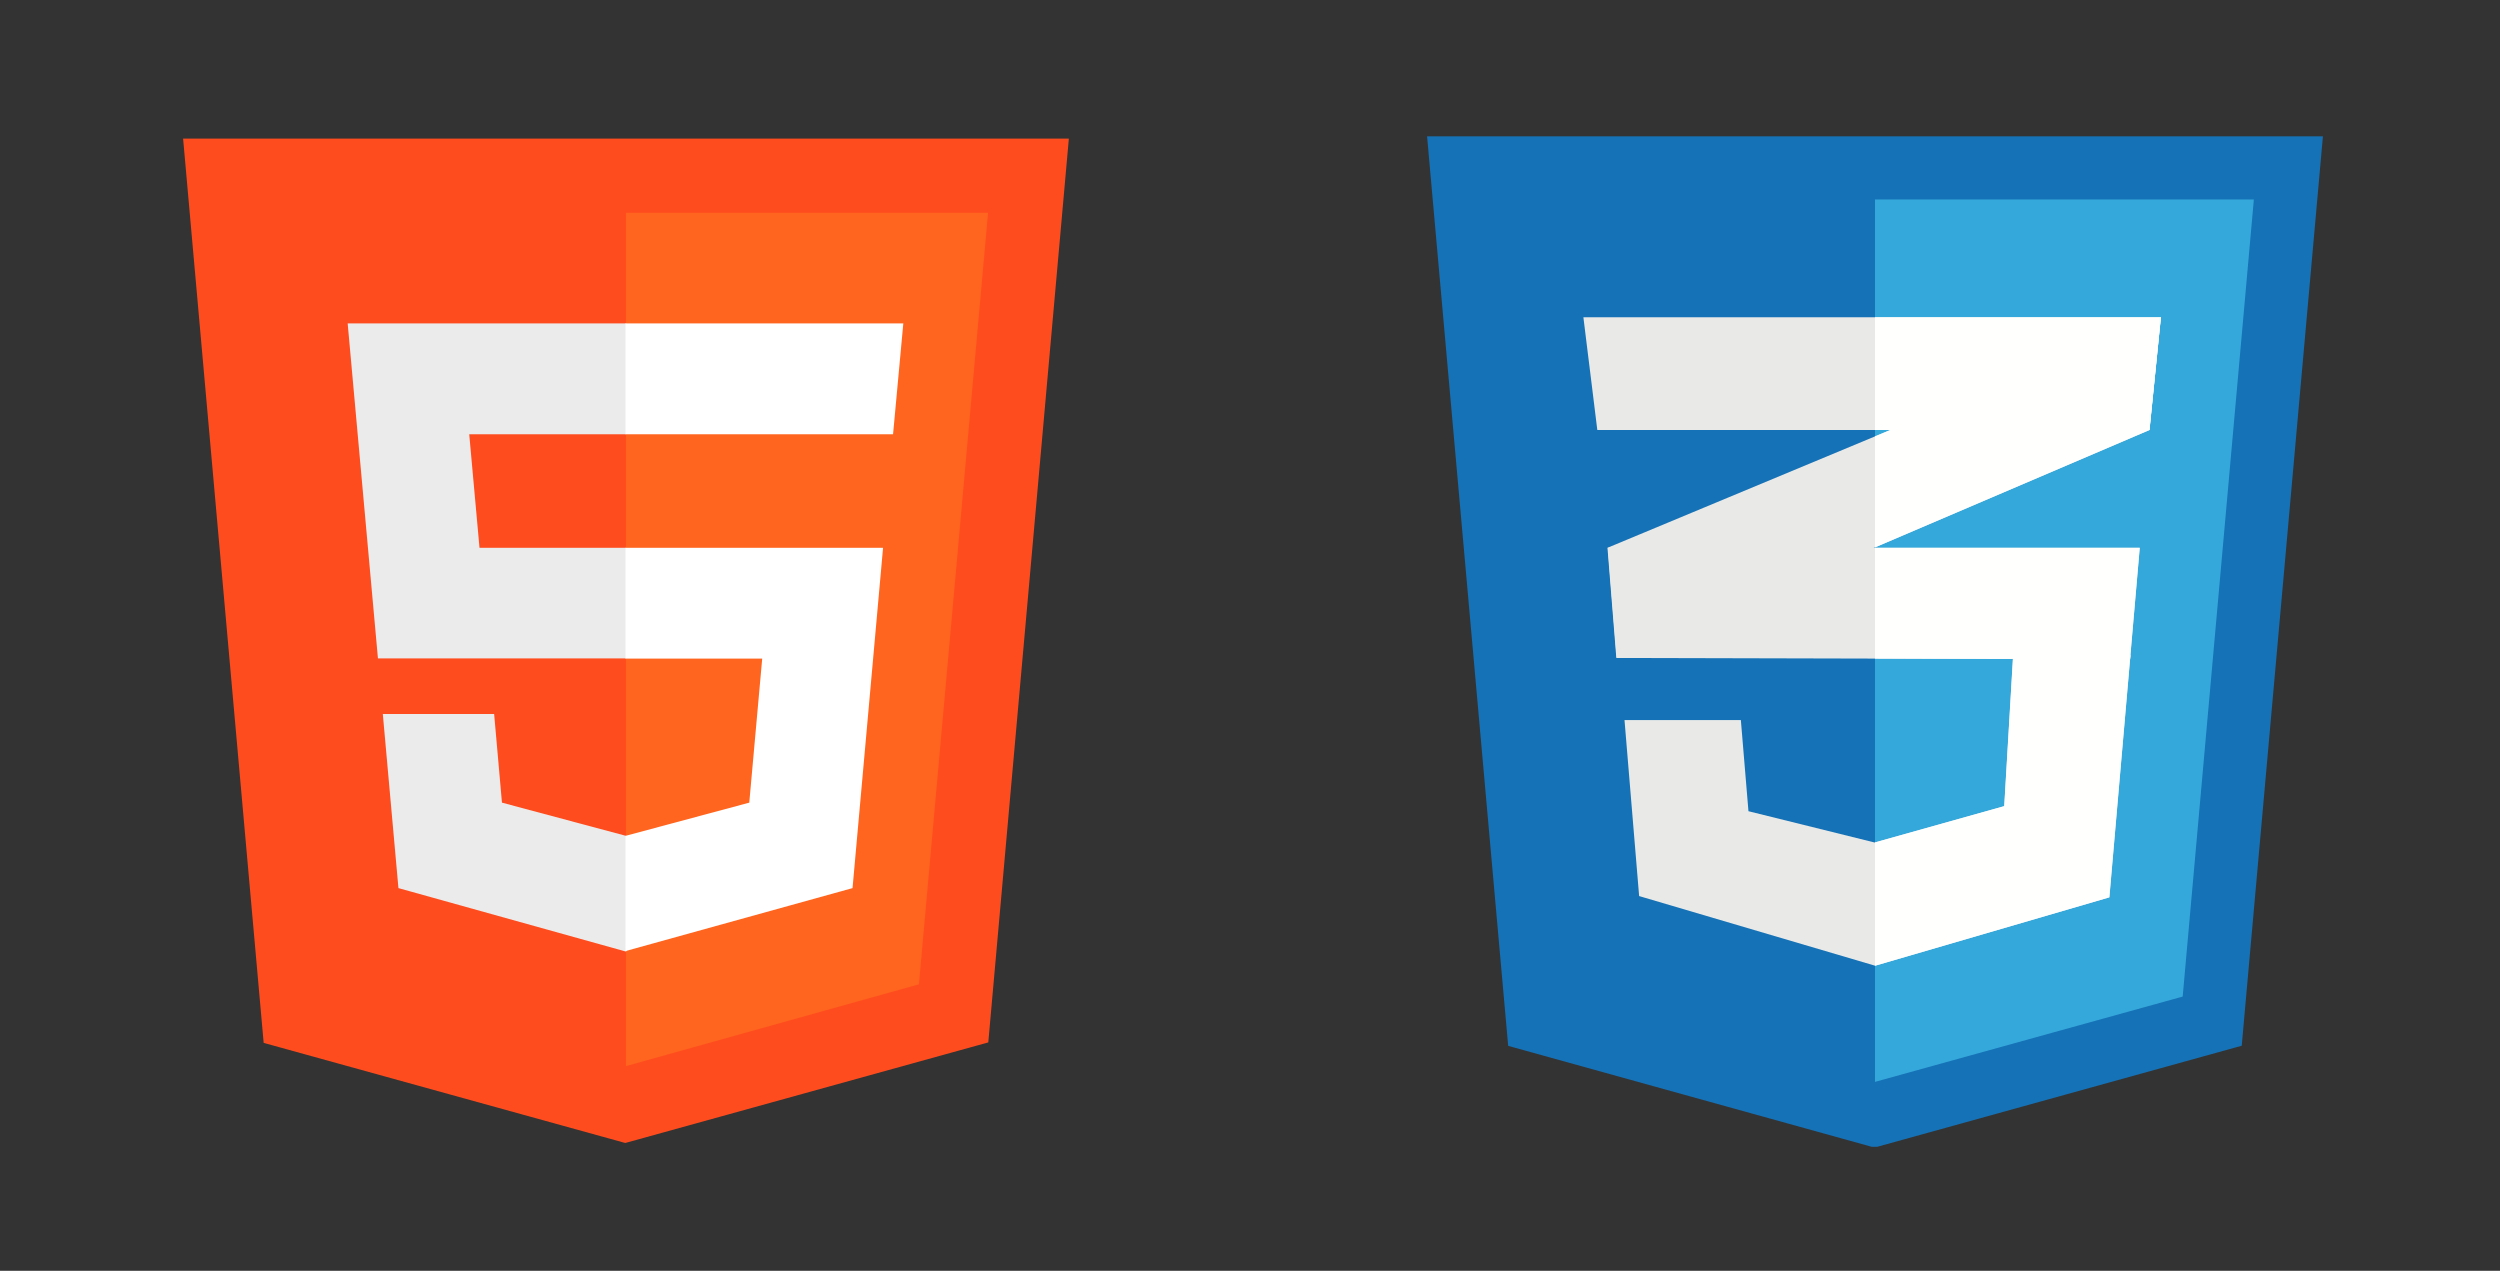<svg width="120" height="61" viewBox="0 0 120 61" fill="none" xmlns="http://www.w3.org/2000/svg">
<rect x="0" y="0" width="120" height="61" fill="#333333" stroke="none"/>
<path d="M12.656 50.059L8.789 6.652H51.305L47.438 50.035L30.012 54.863" fill="#FF4C1E"/>
<path d="M30.047 51.172V10.215H47.426L44.109 47.246L30.047 51.172Z" fill="#FF651E"/>
<path d="M16.688 15.523H30.047L32.033 18.184L30.047 20.844H22.523L23.016 26.293H30.047L32.033 29.053L30.047 31.602H18.141L16.688 15.523ZM18.375 34.273H23.719L24.094 38.527L30.047 40.121L32.288 42.777L30.047 45.676L19.125 42.629L18.375 34.273Z" fill="#EBEBEB"/>
<path d="M43.359 15.523H30.023V20.844H42.867L43.359 15.523ZM42.387 26.293H30.023V31.613H36.586L35.965 38.527L30.023 40.121V45.652L40.922 42.629L42.387 26.293Z" fill="white"/>
<g clip-path="url(#clip0_1_4121)">
<path fill-rule="evenodd" clip-rule="evenodd" d="M107.635 49.839L111.45 7.104L111.5 6.543H110.938H69.062H68.5L68.55 7.104L72.361 49.846L72.393 50.202L72.736 50.297L89.838 55.045H90.112L107.26 50.29L107.603 50.195L107.635 49.839Z" fill="#1572B6"/>
<path fill-rule="evenodd" clip-rule="evenodd" d="M108.185 9.574H89.999V51.93L104.769 47.835L108.185 9.574Z" fill="#35A8DB"/>
<path fill-rule="evenodd" clip-rule="evenodd" d="M89.986 20.952L77.159 26.294L77.584 31.583L89.986 26.281L103.177 20.641L103.724 15.23L89.986 20.952Z" fill="#E9E9E8"/>
<path fill-rule="evenodd" clip-rule="evenodd" d="M89.985 15.23H90.079H90.188H90.296H90.404H90.513H90.621H90.729H90.838H90.946H91.054H91.162H91.271H91.379H91.487H91.596H91.704H91.812H91.92H92.029H92.137H92.245H92.354H92.462H92.57H92.678H92.787H92.895H93.003H93.112H93.22H93.328H93.436H93.545H93.653H93.761H93.87H93.978H94.086H94.194H94.303H94.411H94.519H94.627H94.736H94.844H94.952H95.061H95.169H95.277H95.385H95.494H95.602H95.71H95.819H95.927H96.035H96.144H96.252H96.36H96.468H96.577H96.685H96.793H96.902H97.01H97.118H97.227H97.335H97.443H97.551H97.659H97.768H97.876H97.984H98.093H98.201H98.309H98.418H98.526H98.634H98.742H98.851H98.959H99.067H99.175H99.284H99.392H99.5H99.609H99.717H99.825H99.933H100.042H100.15H100.258H100.367H100.475H100.583H100.692H100.8H100.908H101.016H101.125H101.233H101.341H101.449H101.558H101.666H101.774H101.882H101.991H102.099H102.207H102.316H102.424H102.532H102.641H102.749H102.857H102.965H103.074H103.182H103.29H103.399H103.507H103.615H103.723L103.615 16.302L103.507 17.372L103.399 18.443L103.29 19.514L103.182 20.585L103.176 20.641H103.074H102.965H102.857H102.749H102.641H102.532H102.424H102.316H102.207H102.099H101.991H101.882H101.774H101.666H101.558H101.449H101.341H101.233H101.125H101.016H100.908H100.8H100.692H100.583H100.475H100.367H100.258H100.15H100.042H99.933H99.825H99.717H99.609H99.5H99.392H99.284H99.175H99.067H98.959H98.851H98.742H98.634H98.526H98.418H98.309H98.201H98.093H97.984H97.876H97.768H97.659H97.551H97.443H97.335H97.227H97.118H97.01H96.902H96.793H96.685H96.577H96.468H96.36H96.252H96.144H96.035H95.927H95.819H95.71H95.602H95.494H95.385H95.277H95.169H95.061H94.952H94.844H94.736H94.627H94.519H94.411H94.303H94.194H94.086H93.978H93.87H93.761H93.653H93.545H93.436H93.328H93.22H93.112H93.003H92.895H92.787H92.678H92.57H92.462H92.354H92.245H92.137H92.029H91.92H91.812H91.704H91.596H91.487H91.379H91.271H91.162H91.054H90.946H90.838H90.732H90.729H90.621H90.513H90.404H90.296H90.188H90.079H90H89.985H89.971H89.863H89.755H89.646H89.538H89.43H89.322H89.213H89.105H88.997H88.888H88.78H88.672H88.564H88.455H88.347H88.239H88.131H88.022H87.914H87.806H87.697H87.589H87.481H87.372H87.264H87.156H87.048H86.939H86.831H86.723H86.615H86.506H86.398H86.29H86.181H86.073H85.965H85.857H85.748H85.64H85.532H85.423H85.315H85.207H85.099H84.99H84.882H84.774H84.666H84.557H84.449H84.341H84.232H84.124H84.016H83.907H83.799H83.691H83.583H83.474H83.366H83.258H83.15H83.041H82.933H82.825H82.716H82.608H82.5H82.391H82.283H82.175H82.067H81.958H81.85H81.742H81.634H81.525H81.417H81.309H81.2H81.092H80.984H80.875H80.767H80.659H80.551H80.442H80.334H80.226H80.118H80.009H79.901H79.793H79.684H79.576H79.468H79.36H79.251H79.143H79.035H78.927H78.818H78.71H78.602H78.493H78.385H78.277H78.168H78.06H77.952H77.844H77.735H77.627H77.519H77.41H77.302H77.194H77.086H76.977H76.869H76.761H76.671L76.652 20.488L76.544 19.611L76.436 18.735L76.328 17.859L76.219 16.983L76.111 16.107L76.003 15.23H76.111H76.219H76.328H76.436H76.544H76.652H76.761H76.869H76.977H77.086H77.194H77.302H77.41H77.519H77.627H77.735H77.844H77.952H78.06H78.168H78.277H78.385H78.493H78.602H78.71H78.818H78.927H79.035H79.143H79.251H79.36H79.468H79.576H79.684H79.793H79.901H80.009H80.118H80.226H80.334H80.442H80.551H80.659H80.767H80.875H80.984H81.092H81.2H81.309H81.417H81.525H81.634H81.742H81.85H81.958H82.067H82.175H82.283H82.391H82.5H82.608H82.716H82.825H82.933H83.041H83.15H83.258H83.366H83.474H83.583H83.691H83.799H83.907H84.016H84.124H84.232H84.341H84.449H84.557H84.666H84.774H84.882H84.99H85.099H85.207H85.315H85.423H85.532H85.64H85.748H85.857H85.965H86.073H86.181H86.29H86.398H86.506H86.615H86.723H86.831H86.939H87.048H87.156H87.264H87.372H87.481H87.589H87.697H87.806H87.914H88.022H88.131H88.239H88.347H88.455H88.564H88.672H88.78H88.888H88.997H89.105H89.213H89.322H89.43H89.538H89.646H89.755H89.863H89.971H89.985Z" fill="#E9E9E8"/>
<path fill-rule="evenodd" clip-rule="evenodd" d="M77.176 26.295H102.709L102.244 31.644L77.602 31.583L77.176 26.295Z" fill="#E9E9E8"/>
<path fill-rule="evenodd" clip-rule="evenodd" d="M77.976 34.562L83.561 34.564L83.926 38.938L89.985 40.441L96.206 38.695L96.627 31.543L102.262 31.454L101.252 43.072L90.006 46.355L78.678 43.011L77.976 34.562Z" fill="#E9E9E8"/>
<path fill-rule="evenodd" clip-rule="evenodd" d="M90.001 26.272L103.172 20.641L103.72 15.23L90.001 20.944V26.272Z" fill="#FFFFFE"/>
<path fill-rule="evenodd" clip-rule="evenodd" d="M90.001 15.23H90.076H90.184H90.292H90.4H90.509H90.617H90.725H90.834H90.942H91.05H91.159H91.267H91.375H91.484H91.592H91.7H91.808H91.916H92.025H92.133H92.241H92.35H92.458H92.566H92.675H92.783H92.891H92.999H93.108H93.216H93.324H93.433H93.541H93.649H93.757H93.866H93.974H94.082H94.191H94.299H94.407H94.515H94.624H94.732H94.84H94.948H95.057H95.165H95.273H95.382H95.49H95.598H95.707H95.815H95.923H96.031H96.14H96.248H96.356H96.464H96.573H96.681H96.789H96.898H97.006H97.114H97.223H97.331H97.439H97.547H97.656H97.764H97.872H97.98H98.089H98.197H98.305H98.414H98.522H98.63H98.738H98.847H98.955H99.063H99.172H99.28H99.388H99.496H99.605H99.713H99.821H99.929H100.038H100.146H100.254H100.363H100.471H100.579H100.688H100.796H100.904H101.012H101.121H101.229H101.337H101.445H101.554H101.662H101.77H101.879H101.987H102.095H102.203H102.312H102.42H102.528H102.637H102.745H102.853H102.961H103.07H103.178H103.286H103.395H103.503H103.611H103.72L103.611 16.302L103.503 17.372L103.395 18.443L103.286 19.514L103.178 20.585L103.172 20.641H103.07H102.961H102.853H102.745H102.637H102.528H102.42H102.312H102.203H102.095H101.987H101.879H101.77H101.662H101.554H101.445H101.337H101.229H101.121H101.012H100.904H100.796H100.688H100.579H100.471H100.363H100.254H100.146H100.038H99.929H99.821H99.713H99.605H99.496H99.388H99.28H99.172H99.063H98.955H98.847H98.738H98.63H98.522H98.414H98.305H98.197H98.089H97.98H97.872H97.764H97.656H97.547H97.439H97.331H97.223H97.114H97.006H96.898H96.789H96.681H96.573H96.464H96.356H96.248H96.14H96.031H95.923H95.815H95.707H95.598H95.49H95.382H95.273H95.165H95.057H94.948H94.84H94.732H94.624H94.515H94.407H94.299H94.191H94.082H93.974H93.866H93.757H93.649H93.541H93.433H93.324H93.216H93.108H92.999H92.891H92.783H92.675H92.566H92.458H92.35H92.241H92.133H92.025H91.916H91.808H91.7H91.592H91.484H91.375H91.267H91.159H91.05H90.942H90.834H90.728H90.725H90.617H90.509H90.4H90.292H90.184H90.076H90.001V15.23Z" fill="#FFFFFE"/>
<path fill-rule="evenodd" clip-rule="evenodd" d="M90.001 26.295H102.706L102.241 31.644L90.001 31.614V26.295Z" fill="#FFFFFE"/>
<path fill-rule="evenodd" clip-rule="evenodd" d="M90.001 40.435L96.202 38.695L96.623 31.543L102.258 31.454L101.247 43.072L90.001 46.355H90.001V40.435Z" fill="#FFFFFE"/>
</g>
<defs>
<clipPath id="clip0_1_4121">
<rect width="60" height="60" fill="white" transform="translate(60 0.793)"/>
</clipPath>
</defs>
</svg>

